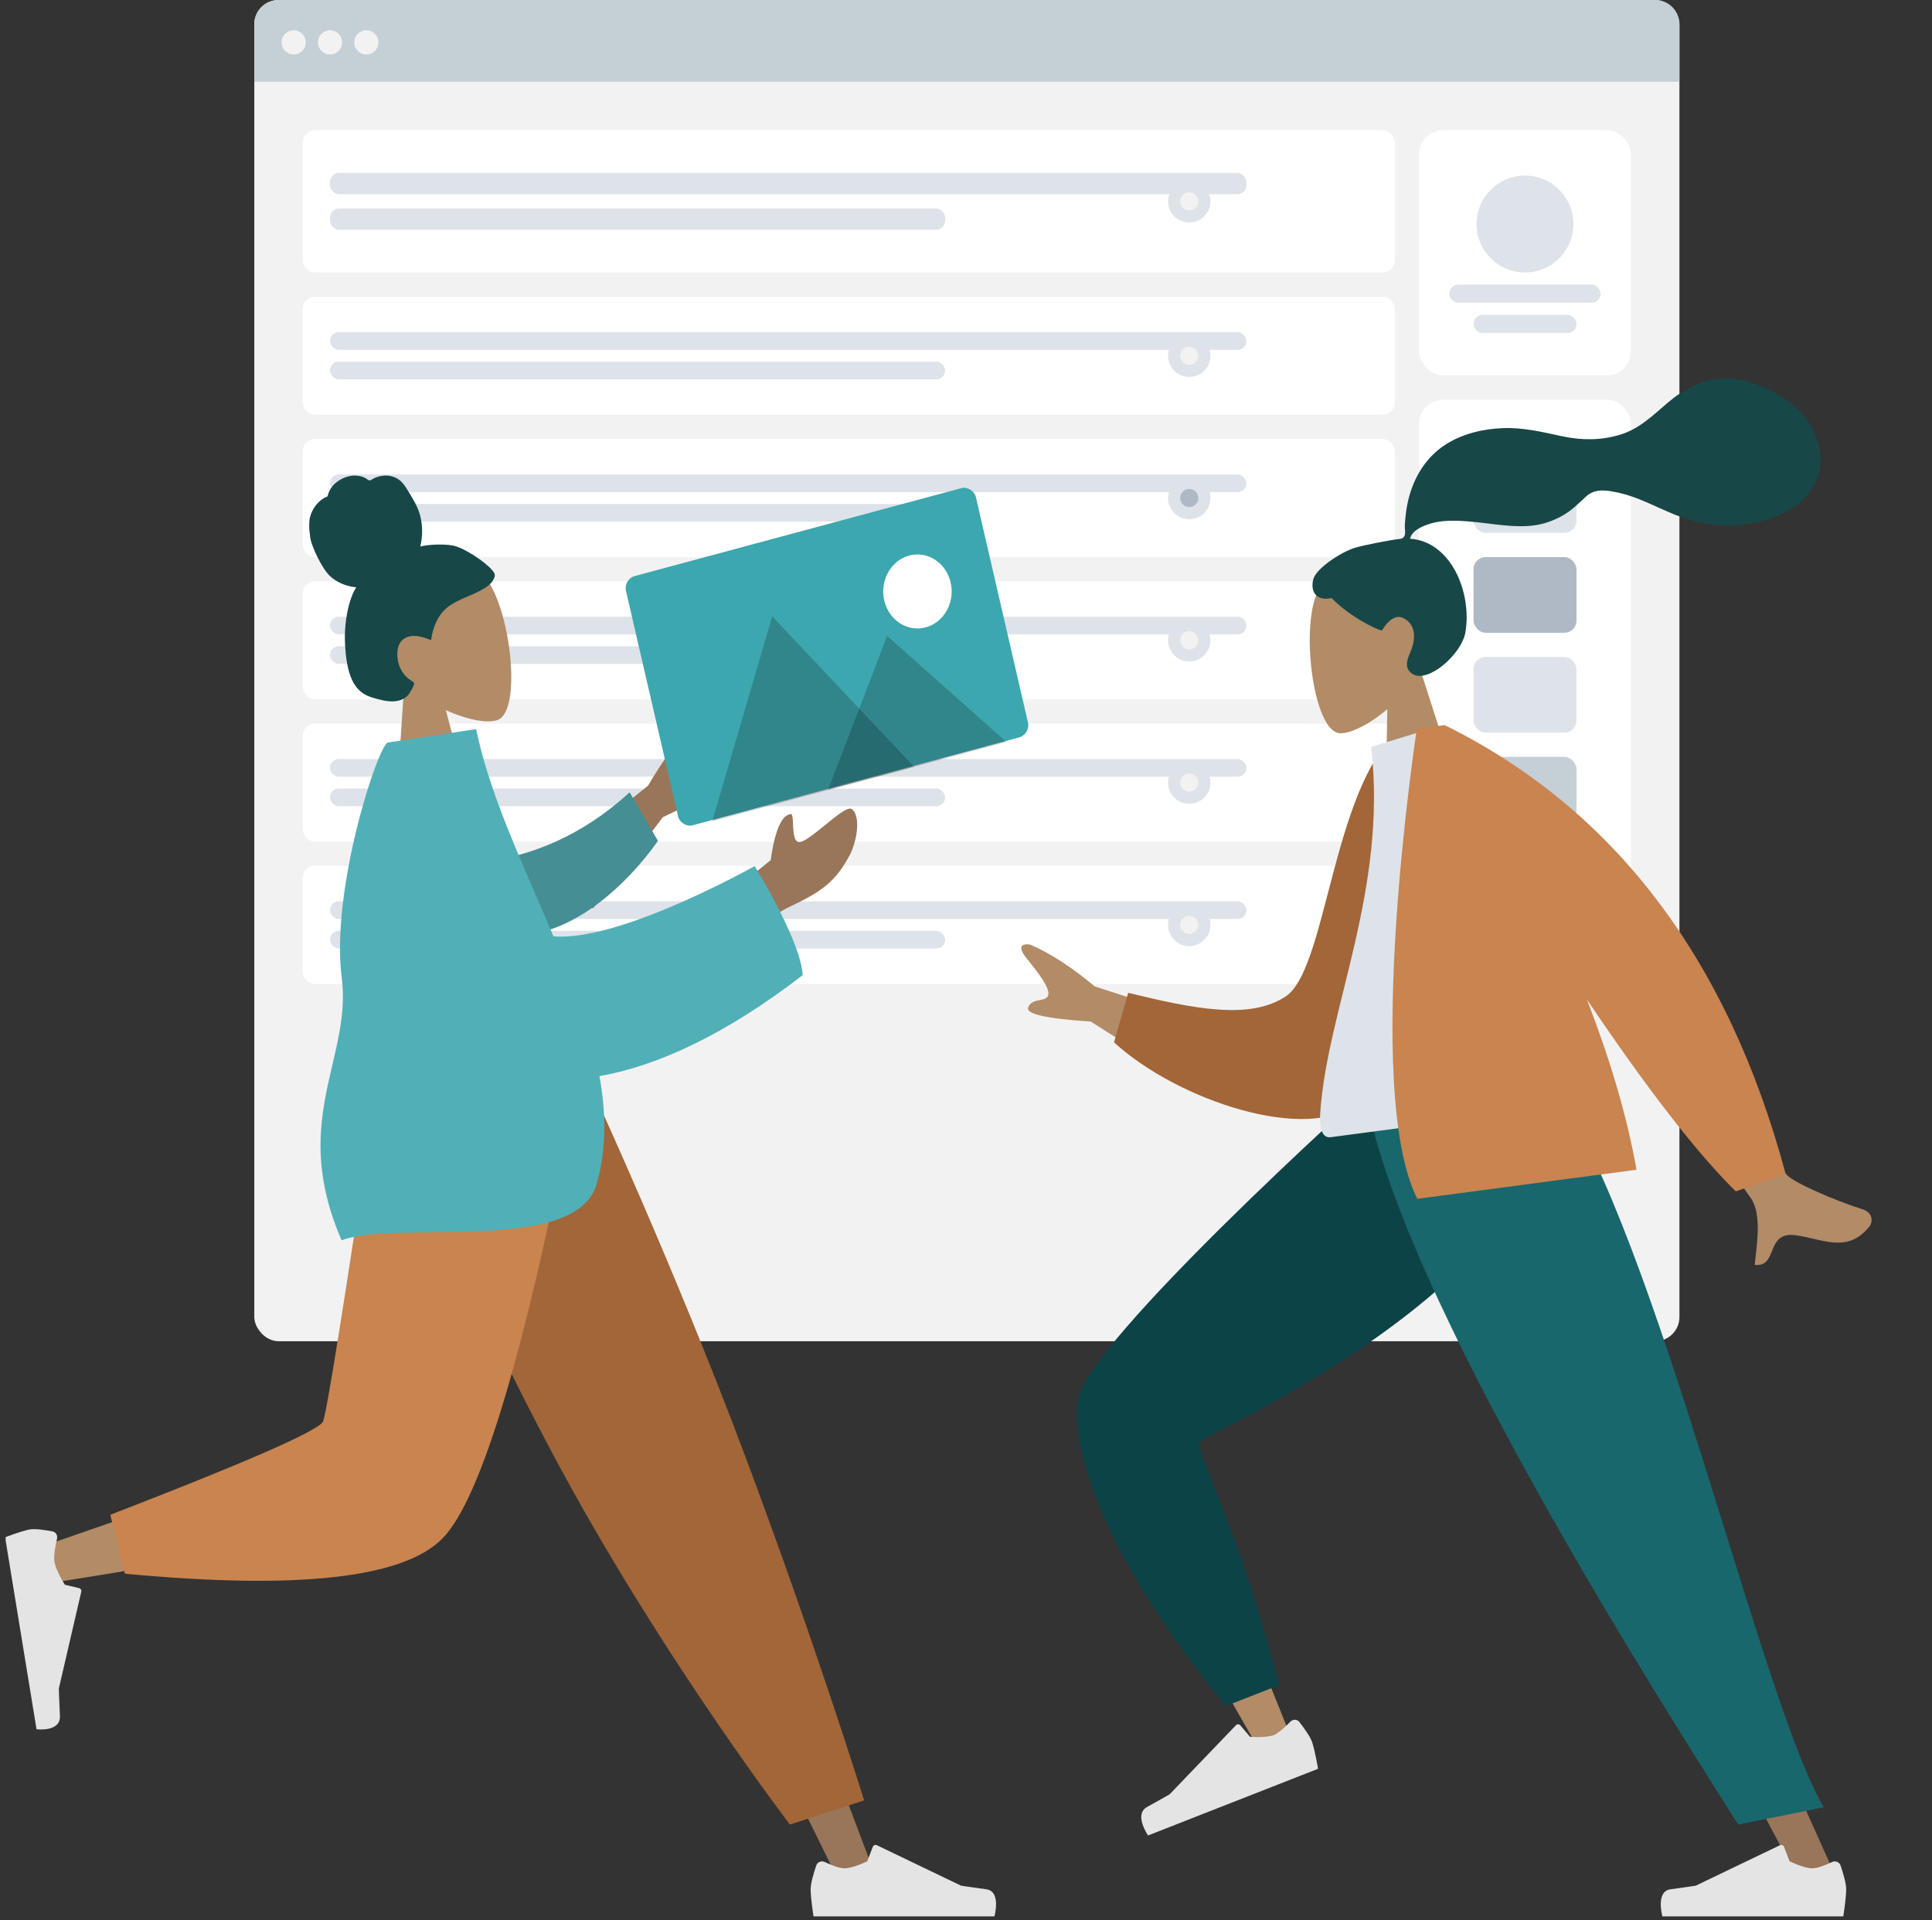 <svg width="171" height="170" viewBox="0 0 171 170" fill="none" xmlns="http://www.w3.org/2000/svg">
<rect x="0" y="0" width="171" height="170" fill="#333333" stroke="none"/>
<g clip-path="url(#clip0)">
<g clip-path="url(#clip1)">
<rect x="22.508" width="126.138" height="118.737" rx="2.144" fill="#F2F2F2"/>
<path d="M22.508 2.144C22.508 0.96 23.468 0 24.652 0H146.502C147.686 0 148.646 0.96 148.646 2.144V7.237H22.508V2.144Z" fill="#C5CFD6"/>
<path fill-rule="evenodd" clip-rule="evenodd" d="M25.992 4.824C26.584 4.824 27.064 4.344 27.064 3.752C27.064 3.16 26.584 2.68 25.992 2.68C25.4 2.68 24.92 3.16 24.92 3.752C24.92 4.344 25.4 4.824 25.992 4.824Z" fill="#F2F2F2"/>
<path fill-rule="evenodd" clip-rule="evenodd" d="M29.209 4.824C29.801 4.824 30.281 4.344 30.281 3.752C30.281 3.16 29.801 2.68 29.209 2.68C28.617 2.68 28.137 3.16 28.137 3.752C28.137 4.344 28.617 4.824 29.209 4.824Z" fill="#F2F2F2"/>
<path fill-rule="evenodd" clip-rule="evenodd" d="M32.425 4.824C33.017 4.824 33.497 4.344 33.497 3.752C33.497 3.16 33.017 2.68 32.425 2.68C31.832 2.68 31.352 3.16 31.352 3.752C31.352 4.344 31.832 4.824 32.425 4.824Z" fill="#F2F2F2"/>
<g clip-path="url(#clip2)">
<g clip-path="url(#clip3)">
<rect x="125.596" y="35.379" width="18.762" height="51.997" rx="2.144" fill="white"/>
<g clip-path="url(#clip4)">
<rect x="130.42" y="40.204" width="9.113" height="6.969" rx="1.072" fill="#DDE3E9"/>
<rect x="130.42" y="49.317" width="9.113" height="6.701" rx="1.072" fill="#AFB9C5"/>
<rect x="130.42" y="58.162" width="9.113" height="6.701" rx="1.072" fill="#DDE3E9"/>
<rect x="130.42" y="75.851" width="9.113" height="6.701" rx="1.072" fill="#DDE3E9"/>
<rect x="130.42" y="67.006" width="9.113" height="6.701" rx="1.072" fill="#C5CFD6"/>
</g>
</g>
<rect x="125.596" y="11.525" width="18.762" height="21.71" rx="2.144" fill="white"/>
<g clip-path="url(#clip5)">
<path fill-rule="evenodd" clip-rule="evenodd" d="M134.976 24.122C137.344 24.122 139.264 22.202 139.264 19.834C139.264 17.465 137.344 15.545 134.976 15.545C132.607 15.545 130.688 17.465 130.688 19.834C130.688 22.202 132.607 24.122 134.976 24.122Z" fill="#DDE3E9"/>
<rect x="128.275" y="25.194" width="13.401" height="1.608" rx="0.804" fill="#DDE3E9"/>
<rect x="130.42" y="27.875" width="9.113" height="1.608" rx="0.804" fill="#DDE3E9"/>
</g>
<g clip-path="url(#clip6)">
<g clip-path="url(#clip7)">
<rect x="26.796" y="11.525" width="96.655" height="12.597" rx="1.072" fill="white"/>
<g clip-path="url(#clip8)">
<rect x="29.208" y="15.304" width="81.11" height="1.89" rx="0.804" fill="#DDE3E9"/>
<rect x="29.208" y="18.454" width="54.444" height="1.89" rx="0.804" fill="#DDE3E9"/>
</g>
<path fill-rule="evenodd" clip-rule="evenodd" d="M105.259 19.7C106.295 19.7 107.135 18.86 107.135 17.824C107.135 16.788 106.295 15.947 105.259 15.947C104.223 15.947 103.383 16.788 103.383 17.824C103.383 18.86 104.223 19.7 105.259 19.7Z" fill="#DDE3E9"/>
<path fill-rule="evenodd" clip-rule="evenodd" d="M105.259 18.628C105.703 18.628 106.063 18.268 106.063 17.824C106.063 17.38 105.703 17.02 105.259 17.02C104.815 17.02 104.455 17.38 104.455 17.824C104.455 18.268 104.815 18.628 105.259 18.628Z" fill="#F2F2F2"/>
</g>
<g clip-path="url(#clip9)">
<rect x="26.796" y="26.267" width="96.655" height="10.453" rx="1.072" fill="white"/>
<g clip-path="url(#clip10)">
<rect x="29.208" y="29.403" width="81.11" height="1.568" rx="0.784" fill="#DDE3E9"/>
<rect x="29.208" y="32.016" width="54.444" height="1.568" rx="0.784" fill="#DDE3E9"/>
</g>
<path fill-rule="evenodd" clip-rule="evenodd" d="M105.259 33.369C106.295 33.369 107.135 32.529 107.135 31.493C107.135 30.457 106.295 29.617 105.259 29.617C104.223 29.617 103.383 30.457 103.383 31.493C103.383 32.529 104.223 33.369 105.259 33.369Z" fill="#DDE3E9"/>
<path fill-rule="evenodd" clip-rule="evenodd" d="M105.259 32.297C105.703 32.297 106.063 31.937 106.063 31.493C106.063 31.049 105.703 30.689 105.259 30.689C104.815 30.689 104.455 31.049 104.455 31.493C104.455 31.937 104.815 32.297 105.259 32.297Z" fill="#F2F2F2"/>
</g>
<g clip-path="url(#clip11)">
<rect x="26.796" y="38.864" width="96.655" height="10.453" rx="1.072" fill="white"/>
<g clip-path="url(#clip12)">
<rect x="29.208" y="42" width="81.11" height="1.568" rx="0.784" fill="#DDE3E9"/>
<rect x="29.208" y="44.613" width="54.444" height="1.568" rx="0.784" fill="#DDE3E9"/>
</g>
<path fill-rule="evenodd" clip-rule="evenodd" d="M105.259 45.967C106.295 45.967 107.135 45.127 107.135 44.09C107.135 43.054 106.295 42.214 105.259 42.214C104.223 42.214 103.383 43.054 103.383 44.09C103.383 45.127 104.223 45.967 105.259 45.967Z" fill="#DDE3E9"/>
<path fill-rule="evenodd" clip-rule="evenodd" d="M105.259 44.894C105.703 44.894 106.063 44.534 106.063 44.09C106.063 43.646 105.703 43.286 105.259 43.286C104.815 43.286 104.455 43.646 104.455 44.09C104.455 44.534 104.815 44.894 105.259 44.894Z" fill="#AFB9C5"/>
</g>
<g clip-path="url(#clip13)">
<rect x="26.796" y="76.655" width="96.655" height="10.453" rx="1.072" fill="white"/>
<g clip-path="url(#clip14)">
<rect x="29.208" y="79.791" width="81.11" height="1.568" rx="0.784" fill="#DDE3E9"/>
<rect x="29.208" y="82.404" width="54.444" height="1.568" rx="0.784" fill="#DDE3E9"/>
</g>
<path fill-rule="evenodd" clip-rule="evenodd" d="M105.259 83.758C106.295 83.758 107.135 82.918 107.135 81.882C107.135 80.846 106.295 80.006 105.259 80.006C104.223 80.006 103.383 80.846 103.383 81.882C103.383 82.918 104.223 83.758 105.259 83.758Z" fill="#DDE3E9"/>
<path fill-rule="evenodd" clip-rule="evenodd" d="M105.259 82.686C105.703 82.686 106.063 82.326 106.063 81.882C106.063 81.438 105.703 81.078 105.259 81.078C104.815 81.078 104.455 81.438 104.455 81.882C104.455 82.326 104.815 82.686 105.259 82.686Z" fill="#F2F2F2"/>
</g>
<g clip-path="url(#clip15)">
<rect x="26.796" y="64.058" width="96.655" height="10.453" rx="1.072" fill="white"/>
<g clip-path="url(#clip16)">
<rect x="29.208" y="67.194" width="81.11" height="1.568" rx="0.784" fill="#DDE3E9"/>
<rect x="29.208" y="69.807" width="54.444" height="1.568" rx="0.784" fill="#DDE3E9"/>
</g>
<path fill-rule="evenodd" clip-rule="evenodd" d="M105.259 71.161C106.295 71.161 107.135 70.321 107.135 69.285C107.135 68.248 106.295 67.408 105.259 67.408C104.223 67.408 103.383 68.248 103.383 69.285C103.383 70.321 104.223 71.161 105.259 71.161Z" fill="#DDE3E9"/>
<path fill-rule="evenodd" clip-rule="evenodd" d="M105.259 70.089C105.703 70.089 106.063 69.729 106.063 69.284C106.063 68.841 105.703 68.481 105.259 68.481C104.815 68.481 104.455 68.841 104.455 69.284C104.455 69.729 104.815 70.089 105.259 70.089Z" fill="#F2F2F2"/>
</g>
<g clip-path="url(#clip17)">
<rect x="26.796" y="51.461" width="96.655" height="10.453" rx="1.072" fill="white"/>
<g clip-path="url(#clip18)">
<rect x="29.208" y="54.597" width="81.11" height="1.568" rx="0.784" fill="#DDE3E9"/>
<rect x="29.208" y="57.21" width="54.444" height="1.568" rx="0.784" fill="#DDE3E9"/>
</g>
<path fill-rule="evenodd" clip-rule="evenodd" d="M105.259 58.564C106.295 58.564 107.135 57.724 107.135 56.688C107.135 55.651 106.295 54.811 105.259 54.811C104.223 54.811 103.383 55.651 103.383 56.688C103.383 57.724 104.223 58.564 105.259 58.564Z" fill="#DDE3E9"/>
<path fill-rule="evenodd" clip-rule="evenodd" d="M105.259 57.492C105.703 57.492 106.063 57.132 106.063 56.687C106.063 56.243 105.703 55.883 105.259 55.883C104.815 55.883 104.455 56.243 104.455 56.687C104.455 57.132 104.815 57.492 105.259 57.492Z" fill="#F2F2F2"/>
</g>
</g>
</g>
</g>
<path fill-rule="evenodd" clip-rule="evenodd" d="M39.458 62.865C41.432 63.771 43.295 64.071 44.104 63.71C46.134 62.805 45.248 54.474 43.194 51.449C41.139 48.424 32.58 48.27 33.001 54.819C33.147 57.091 34.284 58.966 35.792 60.408L34.987 72.43L41.733 71.405L39.458 62.865Z" fill="#B28B67"/>
<path fill-rule="evenodd" clip-rule="evenodd" d="M40.065 48.29C39.104 48.127 37.752 48.228 37.199 48.383C37.411 47.507 37.419 46.566 37.198 45.685C36.984 44.828 36.526 44.141 36.091 43.414C35.891 43.079 35.67 42.749 35.374 42.514C35.072 42.275 34.712 42.142 34.349 42.107C33.977 42.072 33.602 42.137 33.251 42.273C33.096 42.334 32.964 42.434 32.813 42.502C32.658 42.571 32.566 42.474 32.436 42.383C32.122 42.164 31.694 42.097 31.333 42.105C30.928 42.114 30.524 42.241 30.163 42.44C29.811 42.633 29.485 42.91 29.26 43.275C29.16 43.438 29.074 43.619 29.027 43.811C29.008 43.89 29.009 43.935 28.944 43.973C28.883 44.008 28.809 44.02 28.746 44.054C28.139 44.383 27.663 44.996 27.456 45.722C27.334 46.146 27.343 46.858 27.468 47.639C27.592 48.42 28.515 50.366 29.226 51.019C29.861 51.602 30.724 51.919 31.527 51.993C31.094 52.707 30.853 53.555 30.704 54.402C30.542 55.322 30.49 56.26 30.548 57.2C30.603 58.092 30.718 59.027 31.023 59.862C31.308 60.644 31.778 61.248 32.475 61.572C32.794 61.72 33.129 61.816 33.464 61.9C33.794 61.983 34.125 62.062 34.463 62.085C35.103 62.13 35.816 61.997 36.225 61.391C36.372 61.173 36.531 60.902 36.626 60.648C36.66 60.557 36.681 60.498 36.615 60.423C36.536 60.335 36.42 60.275 36.325 60.211C35.785 59.843 35.41 59.3 35.244 58.612C35.075 57.914 35.133 56.971 35.733 56.564C36.473 56.061 37.401 56.368 38.156 56.67C38.307 55.489 38.787 54.374 39.68 53.707C40.668 52.969 41.879 52.716 42.908 52.056C43.175 51.884 43.447 51.694 43.622 51.399C43.695 51.276 43.779 51.118 43.796 50.968C43.817 50.77 43.682 50.628 43.575 50.492C43.005 49.776 41.026 48.453 40.065 48.29Z" fill="#184747"/>
<path fill-rule="evenodd" clip-rule="evenodd" d="M37.402 96.528L58.495 134.538L74.309 166.672H77.715L51.219 96.528L37.402 96.528Z" fill="#997659"/>
<path fill-rule="evenodd" clip-rule="evenodd" d="M73.004 164.843C72.709 164.703 72.351 164.836 72.247 165.145C72.039 165.758 71.749 166.709 71.749 167.24C71.749 168.067 72.005 169.655 72.005 169.655C72.896 169.655 88.015 169.655 88.015 169.655C88.015 169.655 88.639 167.431 87.295 167.254C85.95 167.077 85.061 166.934 85.061 166.934L77.615 163.356C77.474 163.288 77.305 163.355 77.249 163.502L76.763 164.771C76.763 164.771 75.518 165.397 74.74 165.397C74.264 165.397 73.514 165.085 73.004 164.843Z" fill="#E4E4E4"/>
<path fill-rule="evenodd" clip-rule="evenodd" d="M69.917 161.526L76.485 159.385C76.485 159.385 72.168 145.474 65.903 128.769C59.639 112.064 52.447 96.528 52.447 96.528H33.895C33.895 96.528 41.89 116.181 50.847 132.242C59.805 148.304 69.917 161.526 69.917 161.526Z" fill="#A26638"/>
<path fill-rule="evenodd" clip-rule="evenodd" d="M36.016 96.528C34.026 109.885 30.186 126.95 29.824 127.476C29.582 127.828 20.885 130.969 3.733 136.9L4.469 140.137C24.923 136.956 35.7 134.489 36.801 132.734C38.453 130.101 46.699 109.306 49.893 96.528H36.016Z" fill="#B28B67"/>
<path fill-rule="evenodd" clip-rule="evenodd" d="M9.762 134.101L11.058 139.316C26.356 140.762 35.729 139.717 39.178 136.181C42.627 132.644 46.558 119.427 50.97 96.528H33.279C30.484 115.279 28.921 125.048 28.591 125.835C28.26 126.622 21.984 129.378 9.762 134.101Z" fill="#C9844F"/>
<path fill-rule="evenodd" clip-rule="evenodd" d="M5.046 136.225C5.116 135.928 4.943 135.629 4.648 135.572C4.053 135.457 3.11 135.308 2.617 135.402C1.86 135.545 0.454 136.093 0.454 136.093C0.609 137.038 3.234 153.088 3.234 153.088C3.234 153.088 5.375 153.364 5.303 151.906C5.232 150.448 5.208 149.479 5.208 149.479L7.194 140.911C7.227 140.768 7.141 140.627 7.001 140.594L5.742 140.295C5.742 140.295 4.954 139.083 4.819 138.257C4.732 137.724 4.909 136.808 5.046 136.225Z" fill="#E4E4E4"/>
<path fill-rule="evenodd" clip-rule="evenodd" d="M57.358 69.553L48.35 76.795L52.495 80.416L58.675 72.342C62.266 70.665 63.868 69.594 63.482 69.129C63.157 68.737 62.725 68.817 62.328 68.892C62.018 68.95 61.729 69.004 61.527 68.828C61.066 68.425 61.62 66.687 62.211 65.062C62.803 63.437 61.978 63.696 61.525 63.985C60.1 65.374 58.711 67.229 57.358 69.553ZM68.219 76.144L64.263 79.333L65.109 83.932C65.109 83.932 67.605 81.351 69.899 80.27C72.825 78.893 73.966 78.007 75.189 75.737C75.843 74.523 76.233 72.222 75.382 71.621C75.055 71.391 74.057 72.204 73.038 73.034C72.261 73.666 71.472 74.308 70.961 74.505C70.272 74.77 70.227 73.767 70.19 72.965C70.164 72.39 70.142 71.918 69.891 72.094C68.64 72.308 68.219 76.144 68.219 76.144Z" fill="#997659"/>
<path fill-rule="evenodd" clip-rule="evenodd" d="M43.431 76.234C46.844 75.676 51.3 74.206 55.73 70.14L58.236 74.44C55.349 78.537 51.016 82.202 46.876 82.704C43.613 83.099 41.401 79.114 43.431 76.234Z" fill="#458E94"/>
<path fill-rule="evenodd" clip-rule="evenodd" d="M41.367 64.663C41.367 64.663 41.367 64.663 41.367 64.663L34.589 65.693C34.589 65.693 34.589 65.693 34.589 65.693L34.344 65.73C33.489 65.86 29.237 78.755 30.246 86.559C30.593 89.239 30.022 91.683 29.422 94.257C28.425 98.527 27.345 103.152 30.234 109.799C31.954 109.155 34.994 109.121 38.302 109.084C44.494 109.014 51.626 108.934 52.806 104.824C53.688 101.757 53.652 98.552 53.057 95.268C58.215 94.361 64.254 91.567 71.044 86.329C70.892 83.276 66.793 76.673 66.793 76.673C66.793 76.673 54.835 83.412 48.986 82.888C48.49 81.711 47.98 80.533 47.47 79.358C45.288 74.323 43.12 69.321 42.144 64.545L41.367 64.663Z" fill="#51B0B7"/>
<path fill-rule="evenodd" clip-rule="evenodd" d="M122.79 62.784C121.1 64.212 119.373 65.022 118.505 64.9C116.329 64.594 115.19 56.299 116.45 52.802C117.71 49.305 125.941 46.761 127.102 53.204C127.505 55.441 126.855 57.571 125.743 59.386L129.399 70.771L122.637 71.669L122.79 62.784Z" fill="#B28B67"/>
<path fill-rule="evenodd" clip-rule="evenodd" d="M119.875 48.51C120.748 48.234 123.136 47.807 123.578 47.748C123.861 47.711 124.175 47.74 124.311 47.438C124.422 47.19 124.328 46.809 124.339 46.538C124.351 46.223 124.384 45.909 124.418 45.595C124.514 44.704 124.714 43.841 125.037 43.013C125.644 41.46 126.645 40.174 127.997 39.323C129.49 38.384 131.254 37.98 132.966 37.903C134.797 37.821 136.512 38.248 138.294 38.628C139.991 38.99 141.727 38.991 143.401 38.482C145.088 37.969 146.274 36.792 147.616 35.646C148.99 34.473 150.614 33.609 152.386 33.523C154.041 33.442 155.634 33.971 157.099 34.765C158.47 35.509 159.641 36.466 160.407 37.931C161.231 39.507 161.437 41.33 160.559 42.936C159.286 45.264 156.537 46.187 154.192 46.443C152.836 46.591 151.477 46.501 150.145 46.186C148.368 45.767 146.772 44.867 145.078 44.191C144.282 43.873 143.471 43.634 142.632 43.495C141.819 43.36 141.032 43.353 140.378 43.959C139.687 44.601 139.072 45.222 138.249 45.676C137.46 46.111 136.605 46.409 135.724 46.519C134.009 46.732 132.255 46.38 130.547 46.216C129.154 46.082 127.667 45.962 126.318 46.447C125.755 46.65 124.941 47.022 124.806 47.696C128.393 47.916 130.303 52.411 129.703 55.976C129.38 57.9 126.417 60.493 125.058 59.684C124.197 59.172 124.585 58.298 124.835 57.721C125.314 56.618 125.368 55.275 124.186 54.708C123.167 54.219 122.334 55.812 122.315 55.813C122.052 55.825 119.641 54.75 117.86 52.951C116.338 53.252 115.982 52.194 116.247 51.255C116.512 50.315 118.668 48.891 119.875 48.51Z" fill="#184747"/>
<path fill-rule="evenodd" clip-rule="evenodd" d="M137.389 96.527C136.877 104.057 103.903 126.226 103.711 126.848C103.583 127.263 113.974 153.065 113.974 153.065L111.092 154.272C111.092 154.272 95.153 126.946 95.972 124.034C97.144 119.866 121.555 96.607 121.555 96.607L137.389 96.527Z" fill="#B28B67"/>
<path fill-rule="evenodd" clip-rule="evenodd" d="M113.216 149.18L108.51 151.026C98.587 138.958 94.697 129 95.406 123.927C96.115 118.853 120.902 96.546 120.902 96.546L137.726 96.546C137.152 113.984 106.59 126.915 106.181 127.658C105.772 128.401 109.795 135.679 113.216 149.18Z" fill="#0C4347"/>
<path fill-rule="evenodd" clip-rule="evenodd" d="M114.201 152.425C114.43 152.188 114.802 152.184 114.998 152.435C115.388 152.935 115.964 153.724 116.133 154.223C116.395 155.001 116.659 156.588 116.659 156.588C115.822 156.916 101.614 162.49 101.614 162.49C101.614 162.49 100.322 160.63 101.529 159.968C102.736 159.306 103.527 158.843 103.527 158.843L109.392 152.732C109.502 152.618 109.679 152.62 109.777 152.737L110.638 153.752C110.638 153.752 112.006 153.882 112.738 153.595C113.188 153.418 113.799 152.841 114.201 152.425Z" fill="#E4E4E4"/>
<path fill-rule="evenodd" clip-rule="evenodd" d="M133.598 96.527L148.287 134.538L162.724 166.672H159.318L122.052 96.527H133.598Z" fill="#997659"/>
<path fill-rule="evenodd" clip-rule="evenodd" d="M162.149 164.843C162.444 164.703 162.802 164.836 162.907 165.145C163.114 165.758 163.404 166.709 163.404 167.24C163.404 168.067 163.148 169.655 163.148 169.655C162.258 169.655 147.138 169.655 147.138 169.655C147.138 169.655 146.514 167.431 147.858 167.254C149.203 167.077 150.092 166.934 150.092 166.934L157.538 163.356C157.68 163.288 157.849 163.355 157.905 163.502L158.39 164.771C158.39 164.771 159.635 165.397 160.413 165.397C160.89 165.397 161.639 165.085 162.149 164.843Z" fill="#E4E4E4"/>
<path fill-rule="evenodd" clip-rule="evenodd" d="M161.419 159.996L153.85 161.526C147.999 152.253 123.508 114.228 120.823 96.527H137.672C146.639 109.323 155.841 150.57 161.419 159.996Z" fill="#18676C"/>
<path fill-rule="evenodd" clip-rule="evenodd" d="M96.892 87.326L107.65 90.803L104.901 95.737L96.537 90.433C92.632 90.184 90.787 89.77 91.003 89.19C91.184 88.701 91.615 88.618 92.012 88.541C92.322 88.481 92.611 88.425 92.745 88.185C93.05 87.636 91.979 86.207 90.909 84.899C89.839 83.59 90.696 83.529 91.213 83.634C92.992 84.412 94.885 85.642 96.892 87.326ZM143.441 88.656L149.075 86.655C154.254 97.26 157.28 103.046 158.155 104.013C158.796 104.723 162.431 106.288 164.859 107.059C165.834 107.368 165.731 108.237 165.49 108.543C163.971 110.471 162.312 110.087 160.505 109.668C159.983 109.546 159.447 109.422 158.9 109.35C157.482 109.165 157.15 109.983 156.836 110.756C156.558 111.441 156.295 112.09 155.305 111.976C155.325 111.767 155.353 111.532 155.383 111.278C155.578 109.636 155.865 107.216 154.889 105.961C154.388 105.317 150.572 99.549 143.441 88.656Z" fill="#B28B67"/>
<path fill-rule="evenodd" clip-rule="evenodd" d="M124.964 66.221L122.477 66.094C117.801 72.347 117.149 85.965 113.813 88.199C110.659 90.311 105.736 89.326 99.854 87.894L98.601 92.278C104.398 97.568 115.876 101.163 119.969 97.698C126.514 92.156 126.278 75.499 124.964 66.221Z" fill="#A26638"/>
<path fill-rule="evenodd" clip-rule="evenodd" d="M139.333 97.813C139.333 97.813 124.68 99.758 117.776 100.675C116.791 100.806 116.803 99.248 116.857 98.455C117.487 89.308 122.809 78.832 121.365 66.122L127.464 64.246C133.62 72.479 136.645 83.22 139.333 97.813Z" fill="#DDE3E9"/>
<path fill-rule="evenodd" clip-rule="evenodd" d="M126.743 64.341L127.865 64.192C142.864 71.605 152.924 84.847 158.044 103.917L153.634 105.471C150.214 102.11 145.822 96.449 140.457 88.488C142.389 93.456 143.973 98.604 144.847 103.555L125.443 106.131C120.524 96.397 125.403 64.519 125.403 64.519L126.743 64.341L126.743 64.341Z" fill="#C9844F"/>
<path fill-rule="evenodd" clip-rule="evenodd" d="M74.868 65.072C74.868 65.074 74.867 65.076 74.867 65.078C74.867 65.076 74.867 65.069 74.868 65.072Z" fill="#C5CFD6"/>
<path fill-rule="evenodd" clip-rule="evenodd" d="M74.867 65.075C74.867 65.075 74.867 65.076 74.867 65.077C74.867 65.075 74.868 65.069 74.867 65.075Z" fill="#C5CFD6"/>
<path fill-rule="evenodd" clip-rule="evenodd" d="M74.871 65.044C74.87 65.051 74.869 65.058 74.868 65.065C74.869 65.062 74.869 65.059 74.87 65.055C74.858 65.151 74.865 65.089 74.871 65.044Z" fill="#C5CFD6"/>
<path fill-rule="evenodd" clip-rule="evenodd" d="M74.869 65.066C74.868 65.069 74.868 65.073 74.867 65.076C74.863 65.097 74.869 65.066 74.869 65.066Z" fill="#C5CFD6"/>
<path fill-rule="evenodd" clip-rule="evenodd" d="M74.866 65.078C74.865 65.082 74.871 65.06 74.866 65.078V65.078Z" fill="#C5CFD6"/>
<rect width="32.052" height="22.662" rx="1.072" transform="matrix(0.966 -0.26 0.225 0.974 55.165 51.268)" fill="#3CA7AE"/>
<path fill-rule="evenodd" clip-rule="evenodd" d="M68.348 54.564L63.049 72.695L80.9 67.883L68.348 54.564Z" fill="black" fill-opacity="0.2"/>
<path fill-rule="evenodd" clip-rule="evenodd" d="M78.522 56.295L73.287 69.935L89.068 65.681L78.522 56.295Z" fill="black" fill-opacity="0.2"/>
<path fill-rule="evenodd" clip-rule="evenodd" d="M81.935 55.539C83.559 55.101 84.547 53.323 84.142 51.568C83.737 49.812 82.093 48.744 80.469 49.182C78.846 49.62 77.858 51.398 78.262 53.153C78.667 54.908 80.312 55.977 81.935 55.539Z" fill="white"/>
</g>
<defs>
<clipPath id="clip0">
<rect width="170" height="170" fill="white" transform="translate(0.5)"/>
</clipPath>
<clipPath id="clip1">
<rect width="126.304" height="119.31" fill="white" transform="translate(22.508)"/>
</clipPath>
<clipPath id="clip2">
<rect width="117.561" height="75.851" fill="white" transform="translate(26.796 11.525)"/>
</clipPath>
<clipPath id="clip3">
<rect width="18.762" height="51.997" fill="white" transform="translate(125.596 35.379)"/>
</clipPath>
<clipPath id="clip4">
<rect width="9.113" height="42.348" fill="white" transform="translate(130.42 40.204)"/>
</clipPath>
<clipPath id="clip5">
<rect width="13.401" height="13.937" fill="white" transform="translate(128.275 15.545)"/>
</clipPath>
<clipPath id="clip6">
<rect width="96.655" height="75.583" fill="white" transform="translate(26.796 11.525)"/>
</clipPath>
<clipPath id="clip7">
<rect width="96.655" height="12.597" fill="white" transform="translate(26.796 11.525)"/>
</clipPath>
<clipPath id="clip8">
<rect width="81.11" height="5.092" fill="white" transform="translate(29.208 15.304)"/>
</clipPath>
<clipPath id="clip9">
<rect width="96.655" height="10.453" fill="white" transform="translate(26.796 26.267)"/>
</clipPath>
<clipPath id="clip10">
<rect width="81.11" height="4.288" fill="white" transform="translate(29.208 29.403)"/>
</clipPath>
<clipPath id="clip11">
<rect width="96.655" height="10.453" fill="white" transform="translate(26.796 38.864)"/>
</clipPath>
<clipPath id="clip12">
<rect width="81.11" height="4.288" fill="white" transform="translate(29.208 42)"/>
</clipPath>
<clipPath id="clip13">
<rect width="96.655" height="10.453" fill="white" transform="translate(26.796 76.655)"/>
</clipPath>
<clipPath id="clip14">
<rect width="81.11" height="4.288" fill="white" transform="translate(29.208 79.791)"/>
</clipPath>
<clipPath id="clip15">
<rect width="96.655" height="10.453" fill="white" transform="translate(26.796 64.058)"/>
</clipPath>
<clipPath id="clip16">
<rect width="81.11" height="4.288" fill="white" transform="translate(29.208 67.194)"/>
</clipPath>
<clipPath id="clip17">
<rect width="96.655" height="10.453" fill="white" transform="translate(26.796 51.461)"/>
</clipPath>
<clipPath id="clip18">
<rect width="81.11" height="4.288" fill="white" transform="translate(29.208 54.597)"/>
</clipPath>
</defs>
</svg>
